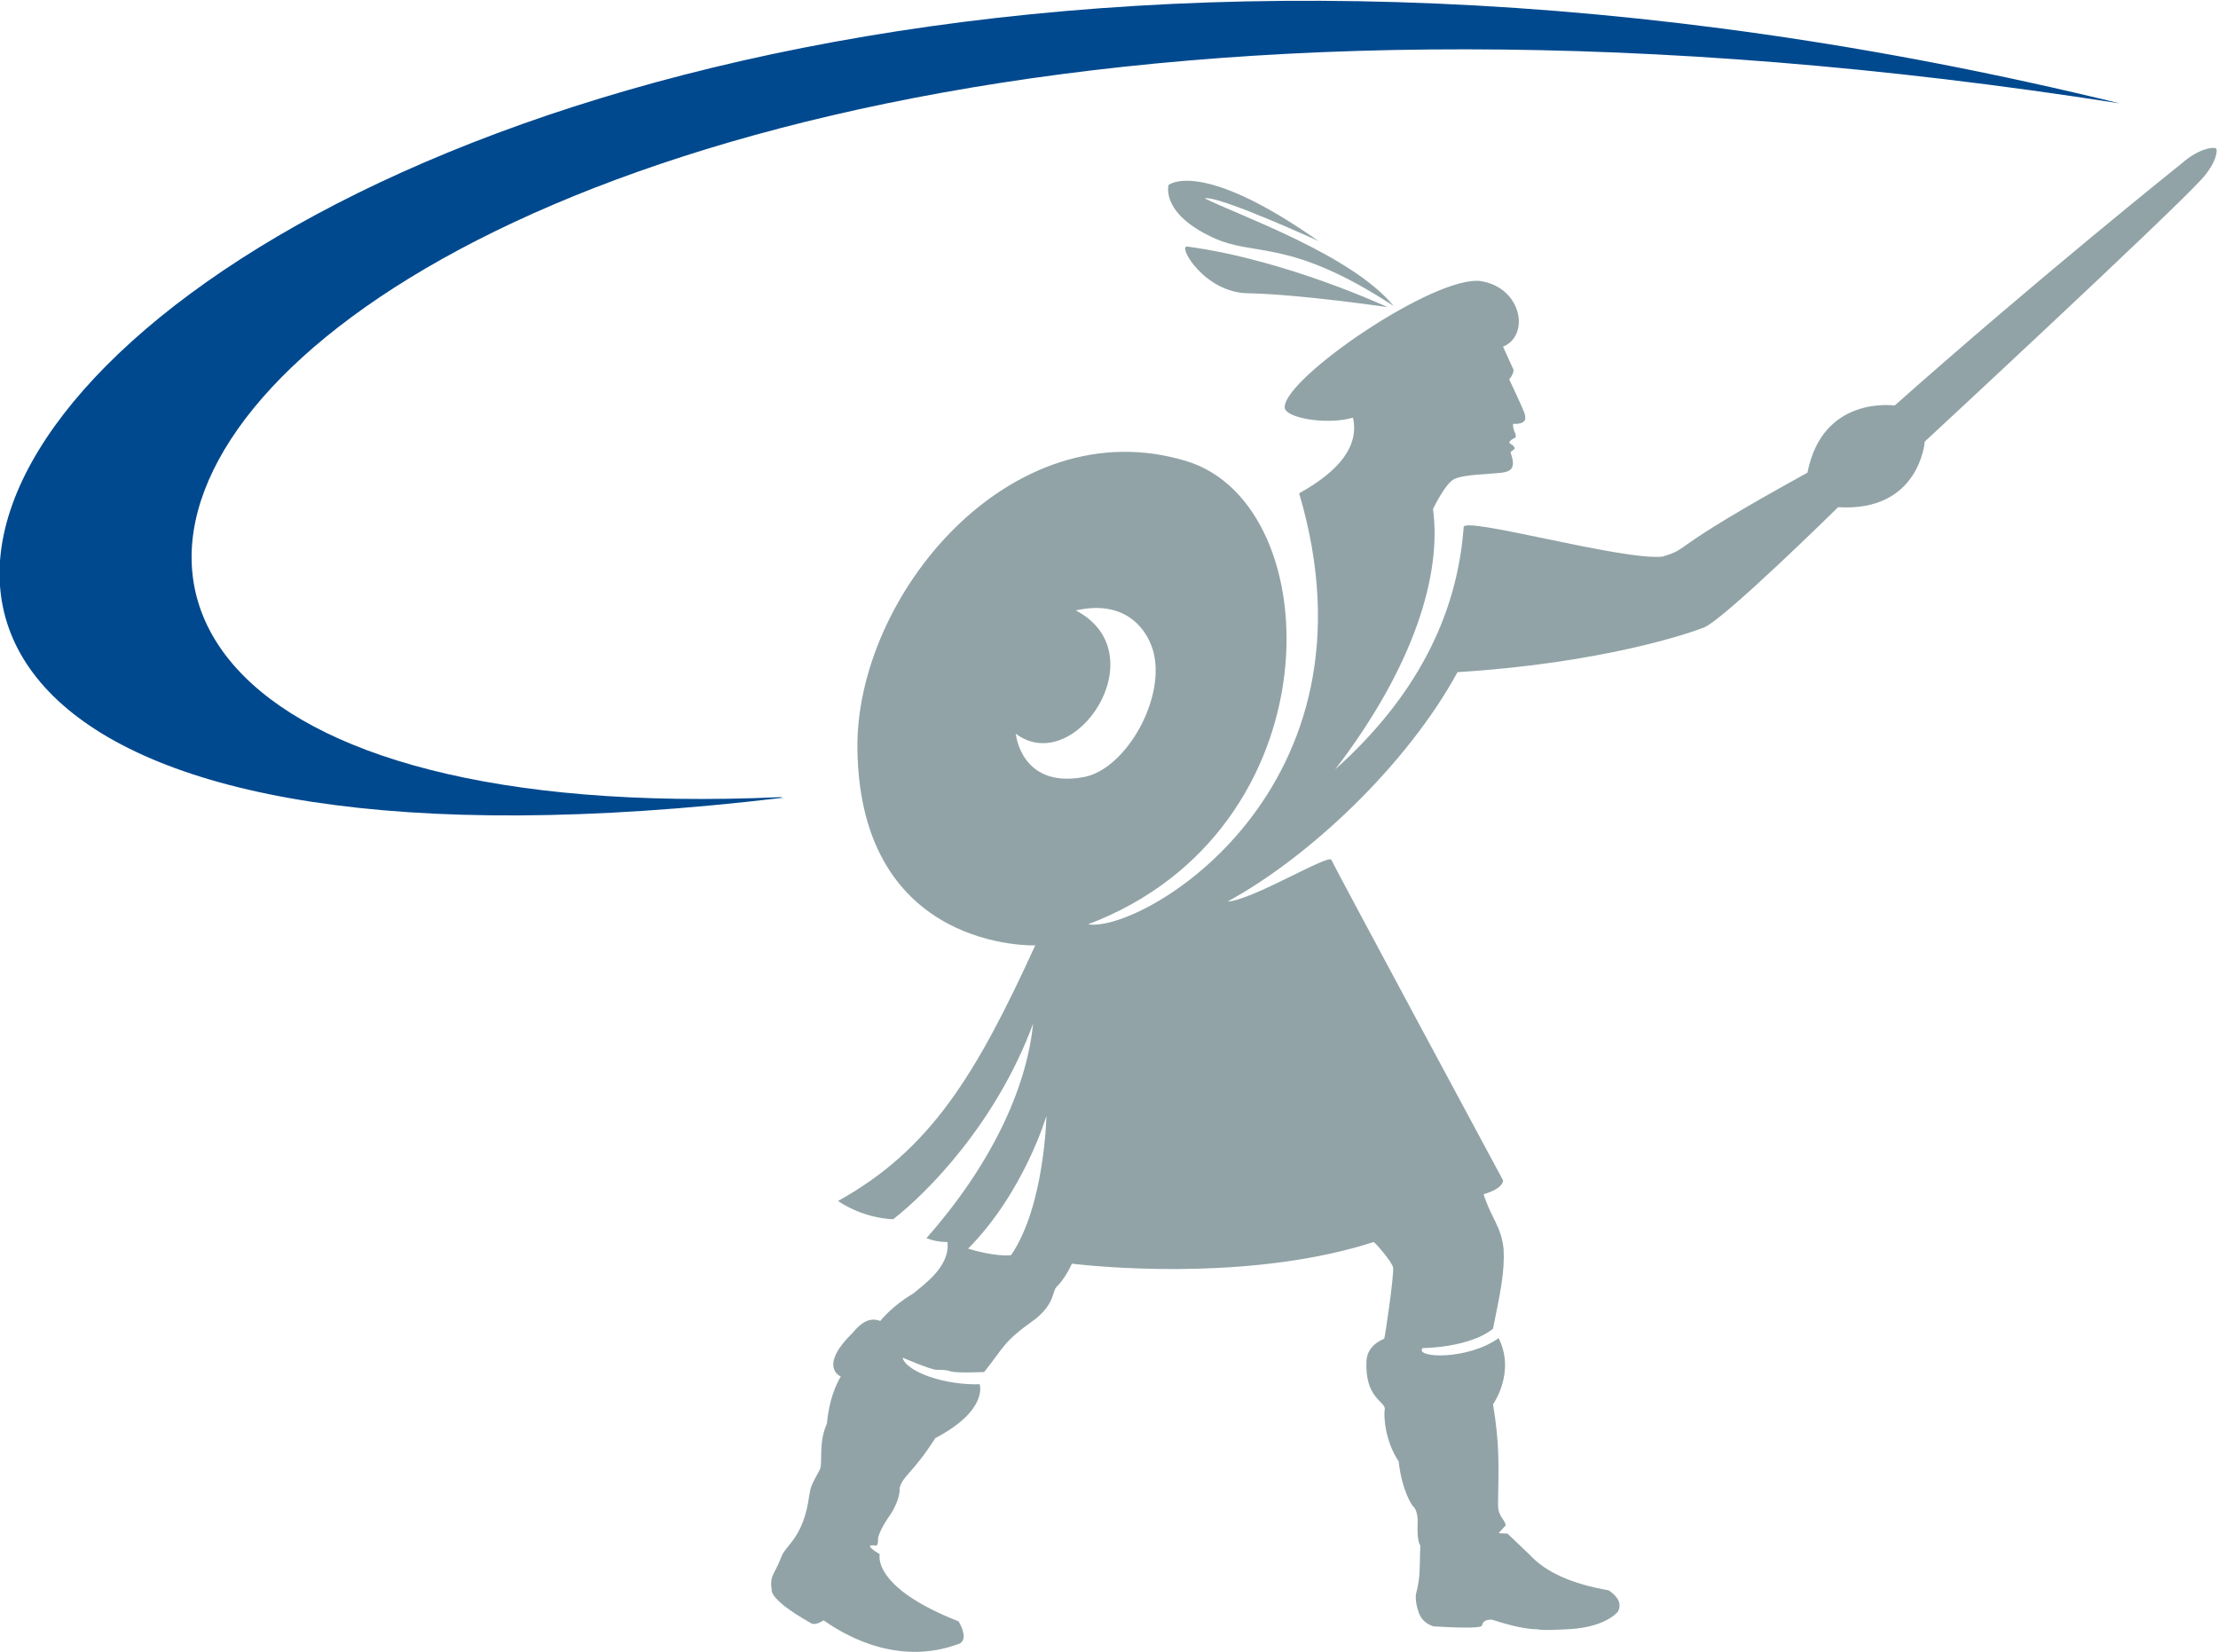 <svg version="1.2" xmlns="http://www.w3.org/2000/svg" viewBox="0 0 1549 1154" width="1549" height="1154"><style>.a{fill:#91a3a6}.b{fill:#00498e}</style><path class="a" d="m969 214.5c0 0-70.6-33-139.7-42.3-7.4-1.1 12 32.6 42.7 32.6 36.5 0.8 97 9.7 97 9.7z"/><path class="a" d="m973.3 213.7c-74.1-48.4-97-33.7-126.9-48.1-36.1-17-30.3-36.4-30.3-36.4 0 0 22.1-19 104.8 39.2 0.8 0.3-70.2-32.2-79.6-29.9 22.9 11.6 102.5 39.2 132 75.2z"/><path fill-rule="evenodd" class="a" d="m932.5 537.3q82.7-74.1 89.7-169.2c0.3-7.7 111.7 23.7 138.9 20.6 21.3-6.6-1.2-2.3 101.2-58.6 10.5-54.3 60.9-46.9 60.9-46.9 100.9-89.6 200.6-169.2 200.6-169.2 11.3-10 21.8-11.6 23.7-10.4 1.6 0.8 0.4 10.1-9.7 21.3-23.7 26-193.6 183.5-193.6 183.5 0 0-3.5 49.3-60.5 45.8 0 0-80.3 79.1-93.9 84.1-9.7 3.9-71.4 24.9-171.9 31.1-35.3 64.8-103.6 129.2-160.6 160.2 17-0.8 70.6-33.4 72.5-29.1 2 4.7 119.9 223.8 119.9 223.8 0 0 0.8 5.5-13.6 9.7 5.1 16.3 12.4 22.5 14 38.4 0.8 15.9-2.3 30.3-7.4 55.5 0 0-12.8 12.4-49.3 13.6-5.4 7 31.5 8.5 53.2-7 12 24-3.9 46.2-3.9 46.2 4.7 28.3 3.9 43 3.5 69.8 0 8.9 4.3 9.7 5.4 14.7l-5 5.5 6.2 0.3 15.5 14.8q16.7 18.2 55.1 24.8 10.5 7 6.6 14.8c-5.4 6.2-17.4 11.6-35.3 12.4 0 0-17.1 1.1-21.3 0-6.6 0-17.1-2-31.1-6.6-3.8-0.4-6.6 0.7-7.3 3.9q0 2.7-33.8 0.7-7.4-2.3-10.1-8.9-2.7-7-2.3-13.2 2.7-10.1 2.7-19.4l0.4-15.1c0 0-2.3-1.9-1.9-14.4 0.7-10.8-3.5-13.2-3.5-13.2 0 0-7.4-10-9.7-31-10.1-15.1-10.5-33.3-9.7-36.4 0.7-5.5-14-7.4-12.8-33.8 0.7-11.6 12-15.1 12.4-15.5 0.4 0 7-44.6 6.2-49.7-0.8-4.2-12.8-17.8-13.6-17.8-79.5 25.6-177.3 19-210.7 15.1-5 10.9-10.1 15.5-10.5 15.9-3.5 3.5-1.1 11.3-14.7 22.5-23.3 16.7-21 18.3-36.1 37.3-32.2 1.1-17.8-1.6-33.4-1.6-3.8 0-23.6-8.5-23.6-8.5 2.7 10.1 29.9 19.4 53.9 18.6 0 0 6.2 18.2-31 37.6-15.9 24.9-22.9 26.4-24.9 34.9 0.4 8.6-6.6 18.7-6.6 18.7 0 0-9.3 12.8-8.5 18.2 0 1.9-0.8 3.1-0.8 3.1-0.4 0.4 0 0-3.5 0-5 0 5.5 6.2 5.5 6.2 0 0-6.2 22.9 55.1 46.9 8.1 14.4-0.4 15.9-0.4 15.9-6.2 2-44.3 17.9-93.9-16.6-6.6 4.2-8.9 1.9-8.9 1.9q-24.1-13.6-27.2-21.7c-1.9-12 1.5-11.3 6.6-24.5 2.7-8.1 15.5-13.2 19.4-42.6 1.2-7 1.5-7.4 7.4-18.3 2.3-4.2-1.2-18.6 5-32.2 1.9-21.3 9.7-32.9 9.7-32.9 0 0-16.3-6.6 8.5-30.7 9-11.2 15.6-9.3 19.1-8.1 0 0 8.1-10.5 22.8-19 7.8-6.6 26-19 24.1-36.1q-7.8 0-14.7-2.7c44.2-50.1 69.8-103.2 74.5-149.8-25.7 69.5-74.2 118.4-97.8 136.6-22.9-1.2-38.4-12.8-38.4-12.8 64.4-35.7 96.2-87.7 137.7-178.5 0 0-122.2 4.7-124.2-136.9-1.5-107.1 107.1-238.6 229.7-201.3 100.9 30.6 104.8 257.9-68.6 323.5 37.6 6.2 208.7-93.9 147.4-301 28.7-15.9 41.9-33.4 37.6-52.8-19 5.4-48.1 0-47.7-7.4 0-20.5 104.8-92.3 137-88 28.7 4.6 34.5 38 15.5 45.8l7.4 16.3c-0.4 3.8-3.1 6.5-3.1 6.5 0 0 9.7 20.6 10.4 22.9 1.2 3.5 2.8 8.6-7.7 8.2-0.4 5 3.1 7.7 1.5 9.7 0 0-3.8 1.5-4.2 3.5 3.1 2.7 1.9 0.7 3.5 3.1 1.5 1.9-3.1 2.3-2.4 4.2 3.9 10.9-0.4 12.8-6.2 13.6-10.8 1.2-26 1.2-33 4.3-6.5 2.7-15.9 22.5-15.1 21.3 6.2 45.8-13.6 110.2-68.3 181.6zm-201.7 242c0 0-15.6 53.2-54.7 92.7 17.8 5.5 30.2 5.1 30.2 4.3 23.3-34.5 24.5-97 24.5-97zm20.5-353c57.5 29.9-0.4 117.2-41.9 86.1 0 0 3.5 38.4 47.4 30.3 29.8-5.4 58.6-56.6 48.1-89.6-5.5-16.7-21.4-34.1-53.6-26.8z"/><path class="b" d="m546.9 557.1c-1090.3 130.3-433.4-818.9 933.5-484.9-1335.5-209.1-1737.1 520.2-935.5 484.5z"/></svg>